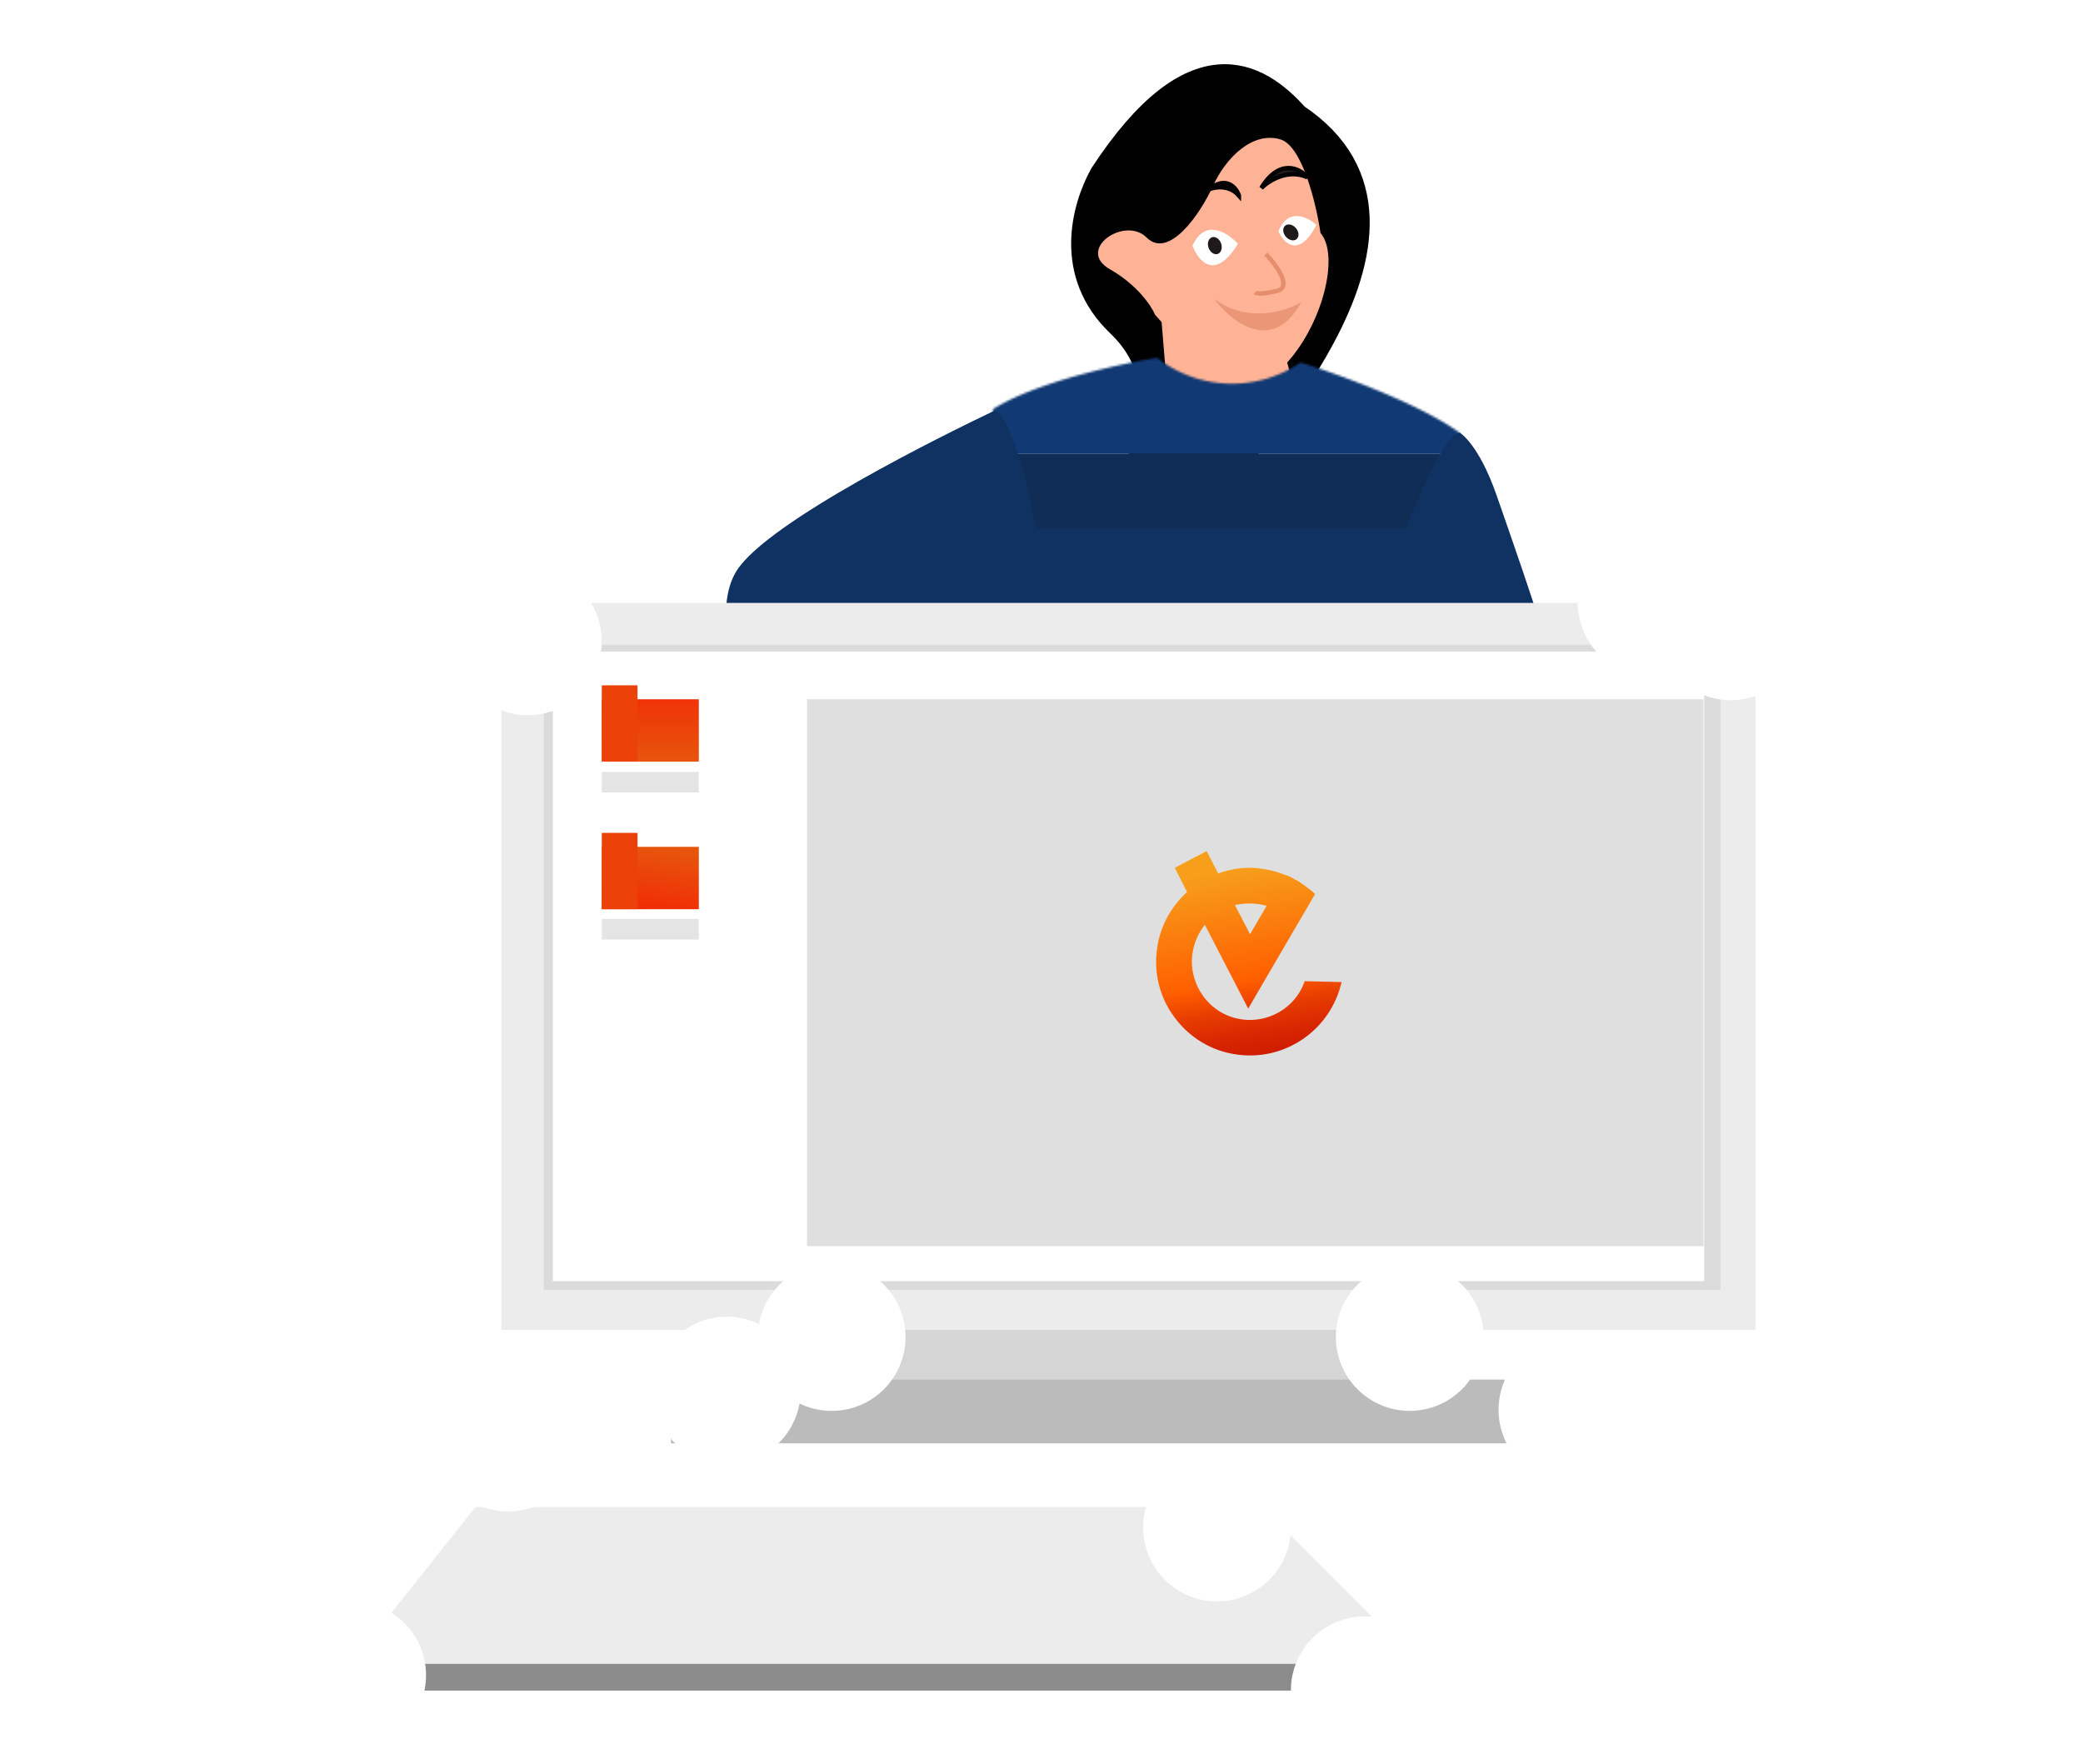 <svg width="973" height="824" fill="none" xmlns="http://www.w3.org/2000/svg"><g clip-path="url(#a)"><path d="M557.169 241.788c.958-1.355 2.147-2.916 3.529-4.667 12.579-6.191 23.575-11.658 8.687-5.89-2.045.793-4.01 1.601-5.898 2.418 29.311-36.025 115.643-131.192 42.469-179.988-18.224-20.56-48.982-37.69-91.718 27.562-8.691 15.679-17.232 46.683 7.895 70.719 31.409 30.045 5.112 65.871.973 92.594-3.941 25.448 2.74 5.417 40.381-10.887a316.813 316.813 0 0 0-2.789 3.472c-16.378 8.062-35.44 17.352-3.529 4.667Z" fill="#000"/><path d="M557.169 241.788c19-26.858 128.473-134.989 48.787-188.127-18.224-20.56-48.982-37.69-91.718 27.562-8.691 15.679-17.232 46.683 7.895 70.719 31.409 30.045 5.112 65.871.973 92.594-4.139 26.724 3.436 3.294 46.279-13.305 34.274-13.279-68.633 32.984-12.216 10.557Z" stroke="#000" stroke-width="10.302" stroke-linecap="round"/><path d="m546.51 197.774-4.329-52.516 55.094 16.25c2.719 3.733 7.492 13.596 4.835 23.19-2.656 9.594-44.65 15.778-55.6 13.076Z" fill="#FEB396"/><path d="M598.106 65.107c10.293 3.087 16.772 30.438 18.725 43.728 9.43 10.912.302 46.034-19.292 64.327-15.674 14.634-45.19-11.328-57.988-26.138-1.655-4.016-8.191-13.891-21.093-21.259-16.128-9.21 6.939-25.058 17.149-14.819 10.209 10.24 24.875-10.604 30.967-24.038 6.092-13.433 18.666-25.66 31.532-21.801Z" fill="#FEB396"/><path d="M607.913 141.049c-7.134 4.349-25.281 10.136-40.793-1.513 7.978 10.807 27.304 26.24 40.793 1.513Z" fill="#EB9777"/><path d="M591.287 118.653c4.75 4.972 12.465 15.371 5.321 17.187-7.145 1.817-9.831 1.233-10.281.715" stroke="#E68E6C" stroke-width="2.06"/><path d="M614.924 105.031c-4.112-3.709-13.42-8.283-17.754 3.088 2.517 5.54 9.593 12.677 17.754-3.088ZM578.246 113.908c-4.591-5.142-15.26-12.177-21.21.81 2.573 7.087 10.418 16.845 21.21-.81Z" fill="#fff"/><path d="M610.714 82.803c-3.592-4.157-12.931-8.976-21.546 5.004 3.413-3.403 12.501-9.168 21.546-5.004ZM578.704 91.32c-1.268-3.67-5.857-9.379-14.063-2.845 2.791-1.221 9.51-2.361 14.063 2.846Z" fill="#201D1D" stroke="#000" stroke-width="2.06"/><ellipse cx="3.091" cy="4.121" rx="3.091" ry="4.121" transform="scale(-1 1) rotate(40.832 -440.226 -757.814)" fill="#1F1A1A"/><ellipse cx="3.091" cy="4.121" rx="3.091" ry="4.121" transform="scale(-1 1) rotate(19.578 -602.7 -1594.058)" fill="#1F1A1A"/><mask id="b" style="mask-type:alpha" maskUnits="userSpaceOnUse" x="463" y="167" width="219" height="241"><path d="m540.516 167.111.285.286c19.398 14.928 46.212 15.784 66.465 2.091l.38-.19s50.11 15.594 74.166 32.805c0 0-11.885 44.024-14.072 93.183L635.316 406.25l-68.747 1.236-68.556-5.515-11.22-50.014a717.632 717.632 0 0 1-15.404-102.407c-2.472-32.804-7.701-58.382-7.701-58.382 25.197-15.784 76.828-24.057 76.828-24.057Z" fill="#103262"/></mask><g mask="url(#b)"><path fill="#113A74" d="M393 166h349v46H393z"/><path fill="#103262" d="M464 244h277v46H464z"/><path fill="#102D56" d="M393 247h349v-35H393z"/></g><path d="M392.18 417.95c-.666-.475-6.656-5.42-7.226-5.99 3.232 2.472 9.128 3.423 11.505 3.043 5.61-.951 13.882-7.607 8.367-10.935-1.996-1.236-9.603 3.518-14.167 1.331-4.279-1.997-10.745-4.564-7.892-9.889 1.996-3.708 7.226 1.236 8.652 2.568 3.423 3.042 8.083 3.613 9.224 4.278 2.757 1.712 4.944-2.472 1.331-6.655-2.758-3.138-7.036-7.037-11.505-10.079-3.519-2.378-8.178-3.043-12.171-4.565-7.987-2.947-17.496-3.708-25.103-9.508-2.757 5.515-6.751-5.515-11.125-1.141 1.522 2.567 4.659 15.213 7.132 24.532 1.806 6.751 6.085 12.551 8.843 18.637 1.996 4.278 8.747 11.98 11.029 14.548 1.617 1.806 8.938 8.937 10.079 6.655 2.378-4.659-7.701-12.741-9.318-15.974 1.807 1.617 5.42 6.941 9.604 10.269 4.754 3.899 9.889 6.561 11.98 5.42 5.23-2.852-1.521-6.18-5.99-10.174-2.472-2.187-5.135-4.849-6.085-6.181 3.518 2.758 19.872 16.926 24.246 10.175 3.043-4.564-7.797-7.797-11.41-10.365Z" fill="#F88667"/><path d="m410.724 379.68-33.375 17.971s-54.864-96.606-33.28-131.027c14.453-23.01 97.177-63.707 119.902-74.547 7.892-3.708 27.005 64.373 19.968 89.57 0 0-90.14 8.463-90.806 15.88-.57 7.416 17.591 82.153 17.591 82.153ZM681.916 202.113s8.748 5.134 17.116 29.096c14.738 42.218 39.555 113.246 36.037 125.702-1.236 4.469-78.731 47.923-114.292 40.221l-14.453-3.137s59.238-193.403 75.592-191.882Z" fill="#103262"/><path d="M657.845 268.292c-1.331-7.036-1.901-13.597-1.806-19.778-.095.19-.19.476-.286.666-5.99 17.115-14.643 32.994-28.525 44.595-4.279 3.518-8.558 7.131-12.837 10.649-16.925 13.787-40.601 25.388-62.946 19.207-1.997-.57-3.898-1.141-5.895-1.901-.095 0-.19-.095-.285-.095-12.552-2.283-24.627-8.843-34.231-18.732-11.79-11.981-23.296-24.532-33.089-38.129-1.522 1.331-3.138 2.567-4.66 3.898 2.378 23.201 5.991 46.212 10.65 69.127 1.616 4.659 2.662 9.413 2.948 14.072l9.223 41.077c6.37 1.141 12.266 1.522 17.305.666l1.236-.19c.856.19 1.712.475 2.663.57 25.578 1.712 53.247 10.935 78.73 4.659 4.754-1.141 9.509-2.567 14.168-3.898l10.554 2.282c3.043.665 6.371.951 9.889.856 2.567-4.184 5.135-8.368 7.702-12.647 1.141-.38 2.377-.855 3.518-1.236l2.757-9.508c5.991-10.46 11.696-21.014 15.975-31.473 9.889-24.437 1.997-50.11-2.758-74.737Z" fill="#103262"/><path d="M662.688 777.038H164v12.614h498.688v-12.614Z" fill="#8C8C8C"/><path d="M222.104 703.89H589.61l73.16 73.159H164l58.104-73.159Z" fill="#ECECEC"/><path d="M666.431 614.691H387.79v39.062h278.641v-39.062Z" fill="#D5D5D5"/><path d="M740.813 644.381h-427.4v29.785h427.4v-29.785Z" fill="#BBB"/><path d="M819.996 281.611H234.232v339.593h585.764V281.611Z" fill="#ECECEC"/><path d="M803.63 301.129H253.999v301.346H803.63V301.129Z" fill="#DBDBDB"/><path d="M796.063 304.312H258.231v294.103h537.832V304.312Z" fill="#fff"/><path d="M795.747 326.624H376.972v255.447h418.775V326.624Z" fill="#DFDFDF"/><path d="M326.437 326.623h-45.328v29.133h45.328v-29.133Z" fill="url(#c)"/><path d="M297.791 320.104h-16.682v35.562h16.682v-35.562Z" fill="#EC4209"/><path d="M326.437 395.54h-45.328v29.133h45.328V395.54Z" fill="url(#d)"/><path d="M297.791 389.021h-16.682v35.643h16.682v-35.643Z" fill="#EC4209"/><path d="M326.433 360.541h-45.328v9.603h45.328v-9.603ZM326.433 429.232h-45.328v9.603h45.328v-9.603Z" fill="#E4E4E4"/><path d="M609.381 458.462c-2.093 5.981-6.286 11.023-11.849 14.258-5.922 3.403-12.848 4.475-19.36 3.073-6.689-1.406-12.432-5.272-16.364-10.869-3.932-5.597-5.711-12.383-4.839-19.103.657-5.129 2.719-9.869 5.825-13.874l20.269 39.176c10.346-17.844 20.868-35.683 31.213-53.526-.862-.909-1.906-1.644-2.945-2.557-.172-.181-.172-.181-.349-.186-.694-.549-1.561-1.28-2.432-1.833-.177-.005-.173-.182-.349-.186-.173-.182-.522-.368-.695-.55-.871-.553-1.742-1.107-2.617-1.483-.173-.182-.349-.186-.522-.368-1.048-.558-2.095-1.116-3.148-1.497-.176-.004-.349-.186-.703-.194-.176-.005-.349-.186-.526-.191-4.73-1.89-9.836-2.902-14.959-3.205a43.767 43.767 0 0 0-15.987 2.624l-5.406-10.424-14.876 7.797 5.738 11.318c-7.781 7.084-12.971 16.715-14.117 27.332-1.326 10.791 1.41 21.858 7.916 30.712 6.329 8.849 15.729 15.112 26.467 17.327 10.738 2.215 21.748.533 31.263-5.088 9.333-5.449 16.451-14.323 19.718-24.888.379-1.055.587-2.292.966-3.348l-17.327-.425-.005.178Zm-24.759-36.448c2.298.057 4.765.472 7.051 1.061-2.584 4.372-5.173 8.921-7.757 13.294l-7.096-13.659c2.489-.471 5.15-.761 7.802-.696Z" fill="url(#e)"/><g filter="url(#f)"><circle cx="246.5" cy="299.5" r="34.5" fill="#fff"/></g><g filter="url(#g)"><circle cx="246.5" cy="299.5" r="34.5" fill="#fff"/></g><g filter="url(#h)"><circle cx="771.5" cy="281.5" r="34.5" fill="#fff"/></g><g filter="url(#i)"><circle cx="808.5" cy="292.5" r="34.5" fill="#fff"/></g><g filter="url(#j)"><circle cx="808.5" cy="292.5" r="34.5" fill="#fff"/></g><g filter="url(#k)"><circle cx="339.5" cy="649.5" r="34.5" fill="#fff"/></g><g filter="url(#l)"><circle cx="734.5" cy="658.5" r="34.5" fill="#fff"/></g><g filter="url(#m)"><circle cx="388.5" cy="624.5" r="34.5" fill="#fff"/></g><g filter="url(#n)"><circle cx="658.5" cy="624.5" r="34.5" fill="#fff"/></g><g filter="url(#o)"><circle cx="164.5" cy="782.5" r="34.5" fill="#fff"/></g><g filter="url(#p)"><circle cx="568.5" cy="713.5" r="34.5" fill="#fff"/></g><g filter="url(#q)"><circle cx="637.5" cy="789.5" r="34.5" fill="#fff"/></g><g filter="url(#r)"><circle cx="237.5" cy="671.5" r="34.5" fill="#fff"/></g></g><defs><filter id="f" x="151.213" y="204.213" width="190.574" height="190.574" filterUnits="userSpaceOnUse" color-interpolation-filters="sRGB"><feFlood flood-opacity="0" result="BackgroundImageFix"/><feBlend in="SourceGraphic" in2="BackgroundImageFix" result="shape"/><feGaussianBlur stdDeviation="30.393" result="effect1_foregroundBlur_3_487"/></filter><filter id="g" x="151.213" y="204.213" width="190.574" height="190.574" filterUnits="userSpaceOnUse" color-interpolation-filters="sRGB"><feFlood flood-opacity="0" result="BackgroundImageFix"/><feBlend in="SourceGraphic" in2="BackgroundImageFix" result="shape"/><feGaussianBlur stdDeviation="30.393" result="effect1_foregroundBlur_3_487"/></filter><filter id="h" x="676.213" y="186.213" width="190.574" height="190.574" filterUnits="userSpaceOnUse" color-interpolation-filters="sRGB"><feFlood flood-opacity="0" result="BackgroundImageFix"/><feBlend in="SourceGraphic" in2="BackgroundImageFix" result="shape"/><feGaussianBlur stdDeviation="30.393" result="effect1_foregroundBlur_3_487"/></filter><filter id="i" x="713.213" y="197.213" width="190.574" height="190.574" filterUnits="userSpaceOnUse" color-interpolation-filters="sRGB"><feFlood flood-opacity="0" result="BackgroundImageFix"/><feBlend in="SourceGraphic" in2="BackgroundImageFix" result="shape"/><feGaussianBlur stdDeviation="30.393" result="effect1_foregroundBlur_3_487"/></filter><filter id="j" x="713.213" y="197.213" width="190.574" height="190.574" filterUnits="userSpaceOnUse" color-interpolation-filters="sRGB"><feFlood flood-opacity="0" result="BackgroundImageFix"/><feBlend in="SourceGraphic" in2="BackgroundImageFix" result="shape"/><feGaussianBlur stdDeviation="30.393" result="effect1_foregroundBlur_3_487"/></filter><filter id="k" x="244.213" y="554.213" width="190.574" height="190.574" filterUnits="userSpaceOnUse" color-interpolation-filters="sRGB"><feFlood flood-opacity="0" result="BackgroundImageFix"/><feBlend in="SourceGraphic" in2="BackgroundImageFix" result="shape"/><feGaussianBlur stdDeviation="30.393" result="effect1_foregroundBlur_3_487"/></filter><filter id="l" x="639.213" y="563.213" width="190.574" height="190.574" filterUnits="userSpaceOnUse" color-interpolation-filters="sRGB"><feFlood flood-opacity="0" result="BackgroundImageFix"/><feBlend in="SourceGraphic" in2="BackgroundImageFix" result="shape"/><feGaussianBlur stdDeviation="30.393" result="effect1_foregroundBlur_3_487"/></filter><filter id="m" x="293.213" y="529.213" width="190.574" height="190.574" filterUnits="userSpaceOnUse" color-interpolation-filters="sRGB"><feFlood flood-opacity="0" result="BackgroundImageFix"/><feBlend in="SourceGraphic" in2="BackgroundImageFix" result="shape"/><feGaussianBlur stdDeviation="30.393" result="effect1_foregroundBlur_3_487"/></filter><filter id="n" x="563.213" y="529.213" width="190.574" height="190.574" filterUnits="userSpaceOnUse" color-interpolation-filters="sRGB"><feFlood flood-opacity="0" result="BackgroundImageFix"/><feBlend in="SourceGraphic" in2="BackgroundImageFix" result="shape"/><feGaussianBlur stdDeviation="30.393" result="effect1_foregroundBlur_3_487"/></filter><filter id="o" x="69.213" y="687.213" width="190.574" height="190.574" filterUnits="userSpaceOnUse" color-interpolation-filters="sRGB"><feFlood flood-opacity="0" result="BackgroundImageFix"/><feBlend in="SourceGraphic" in2="BackgroundImageFix" result="shape"/><feGaussianBlur stdDeviation="30.393" result="effect1_foregroundBlur_3_487"/></filter><filter id="p" x="473.213" y="618.213" width="190.574" height="190.574" filterUnits="userSpaceOnUse" color-interpolation-filters="sRGB"><feFlood flood-opacity="0" result="BackgroundImageFix"/><feBlend in="SourceGraphic" in2="BackgroundImageFix" result="shape"/><feGaussianBlur stdDeviation="30.393" result="effect1_foregroundBlur_3_487"/></filter><filter id="q" x="542.213" y="694.213" width="190.574" height="190.574" filterUnits="userSpaceOnUse" color-interpolation-filters="sRGB"><feFlood flood-opacity="0" result="BackgroundImageFix"/><feBlend in="SourceGraphic" in2="BackgroundImageFix" result="shape"/><feGaussianBlur stdDeviation="30.393" result="effect1_foregroundBlur_3_487"/></filter><filter id="r" x="142.213" y="576.213" width="190.574" height="190.574" filterUnits="userSpaceOnUse" color-interpolation-filters="sRGB"><feFlood flood-opacity="0" result="BackgroundImageFix"/><feBlend in="SourceGraphic" in2="BackgroundImageFix" result="shape"/><feGaussianBlur stdDeviation="30.393" result="effect1_foregroundBlur_3_487"/></filter><linearGradient id="c" x1="303.773" y1="326.623" x2="303.773" y2="355.756" gradientUnits="userSpaceOnUse"><stop stop-color="#F03307"/><stop offset="1" stop-color="#E7550D"/></linearGradient><linearGradient id="d" x1="303.773" y1="395.54" x2="297.539" y2="445.249" gradientUnits="userSpaceOnUse"><stop stop-color="#E7550D"/><stop offset="1" stop-color="#F90F00"/></linearGradient><linearGradient id="e" x1="574.537" y1="406.501" x2="591.901" y2="504.423" gradientUnits="userSpaceOnUse"><stop stop-color="#F79E1B"/><stop offset=".522" stop-color="#FF5F00"/><stop offset=".532" stop-color="#FD5C00"/><stop offset=".657" stop-color="#E73D00"/><stop offset=".779" stop-color="#D82701"/><stop offset=".896" stop-color="#CE1A01"/><stop offset="1" stop-color="#EB001B"/></linearGradient><clipPath id="a"><path fill="#fff" d="M0 0h973v824H0z"/></clipPath></defs></svg>